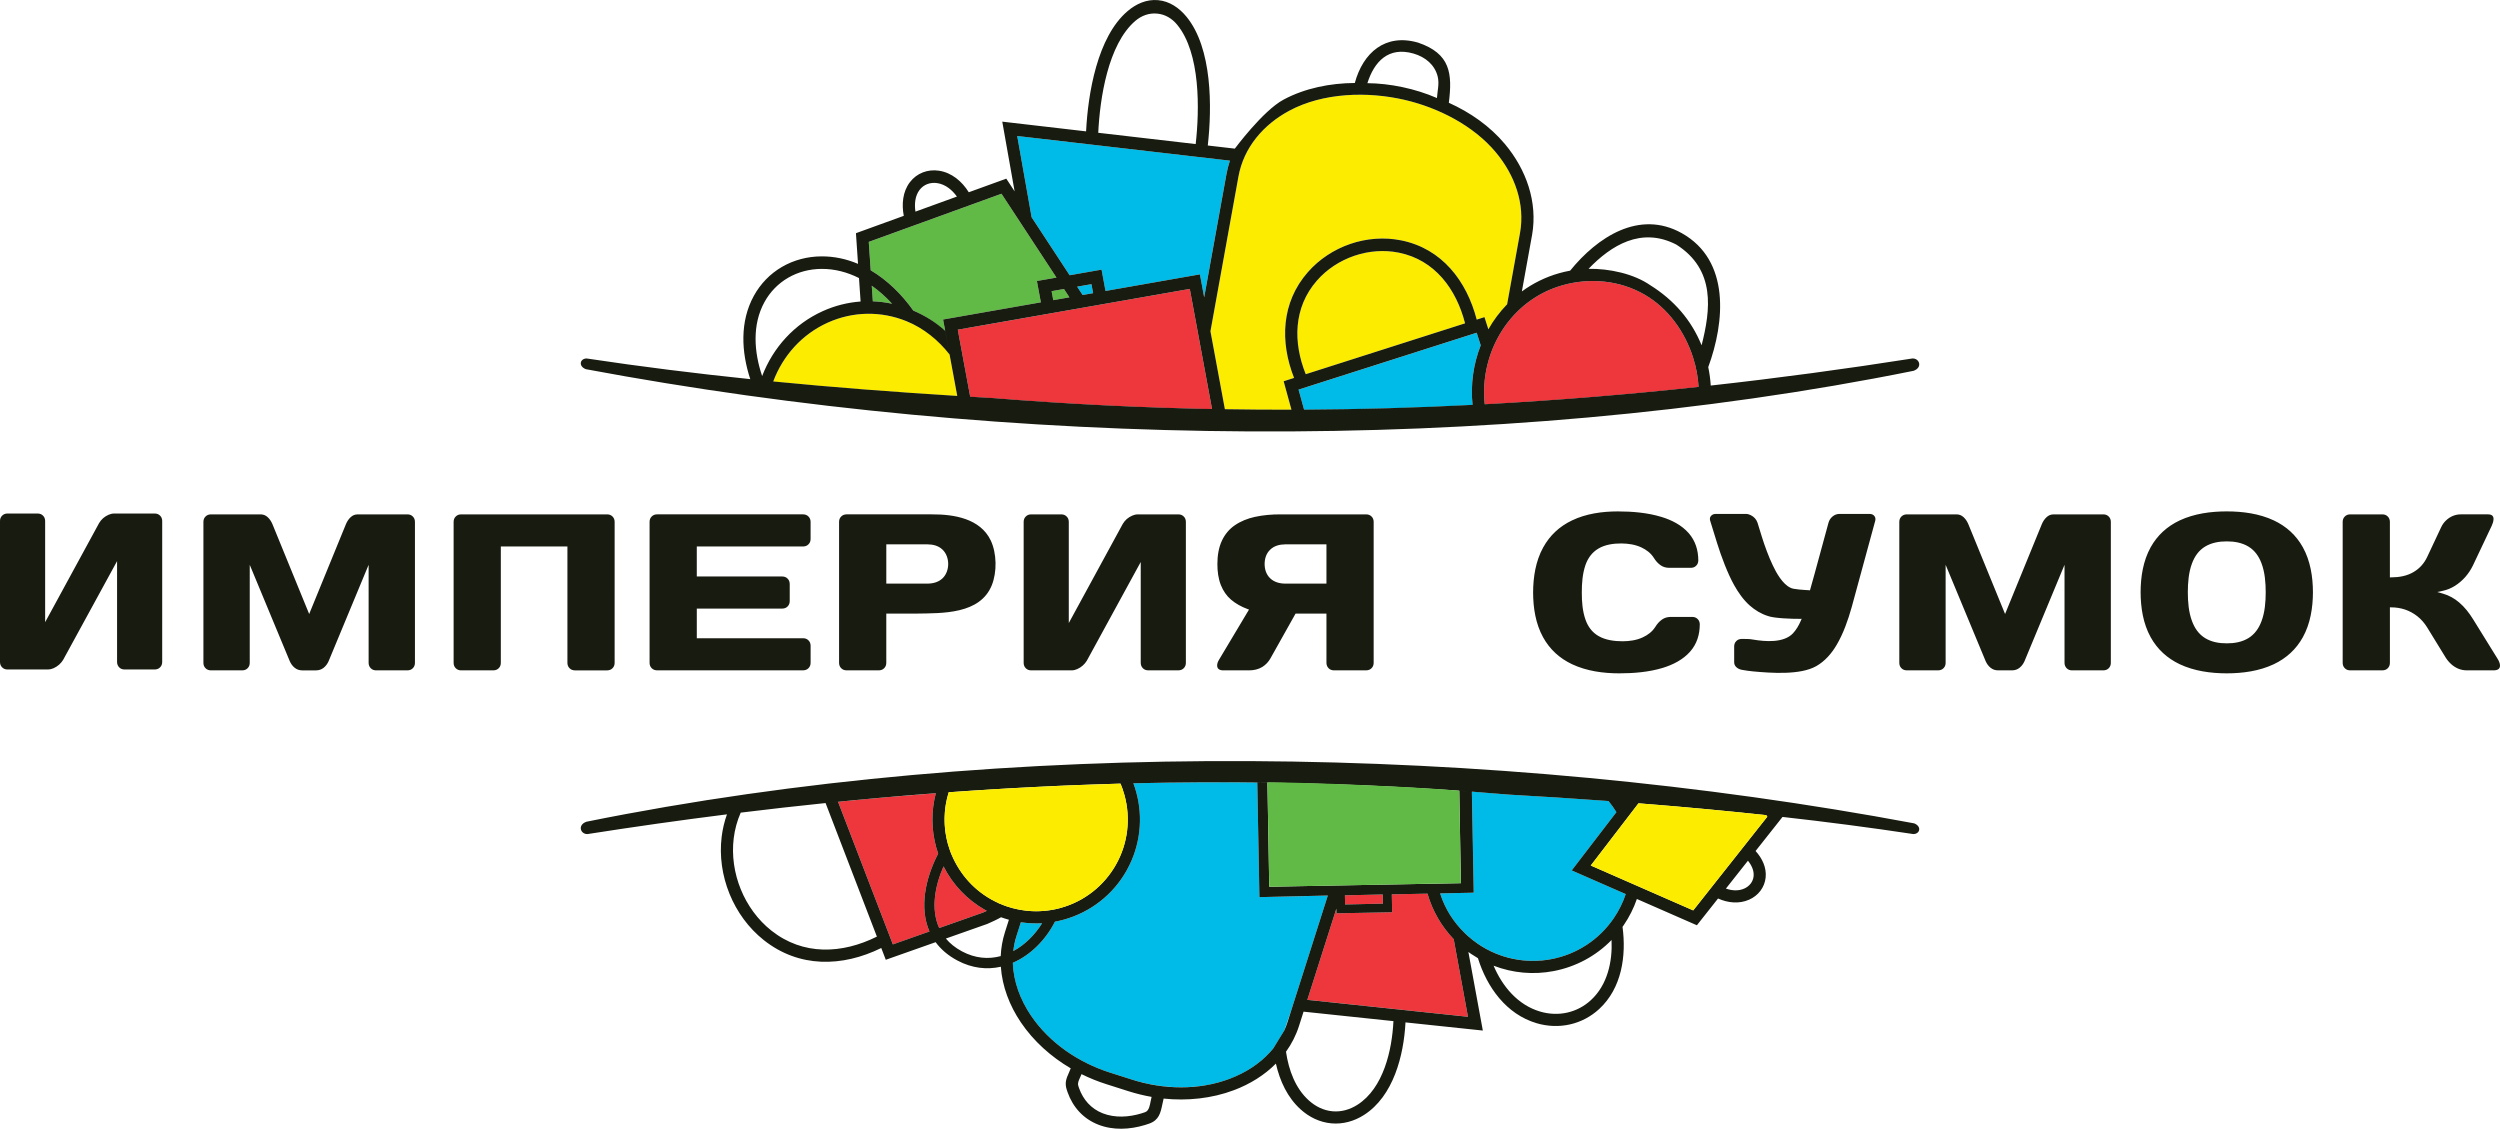 <?xml version="1.0" encoding="UTF-8"?> <!-- Generator: Adobe Illustrator 17.1.0, SVG Export Plug-In . SVG Version: 6.00 Build 0) --> <svg xmlns="http://www.w3.org/2000/svg" xmlns:xlink="http://www.w3.org/1999/xlink" id="Layer_1" x="0px" y="0px" viewBox="0 0 213.158 96.239" xml:space="preserve"> <g> <path fill-rule="evenodd" clip-rule="evenodd" fill="#EE363D" d="M144.828,32.998c-6.062,0.654-12.134,1.152-18.232,1.48 c-0.486-4.479,2.192-8.905,6.634-10.158c2.332-0.658,4.876-0.421,6.987,0.797c2.172,1.253,3.645,3.474,4.287,5.867 C144.682,31.642,144.79,32.318,144.828,32.998L144.828,32.998z M103.343,34.885c-6.197-0.121-12.443-0.429-18.757-0.939 c-0.642-0.036-1.283-0.074-1.925-0.113l0.062,0.004l-1.06-5.729l19.782-3.476L103.343,34.885z"></path> <path fill-rule="evenodd" clip-rule="evenodd" fill="#00BBE7" d="M110.654,34.942L110.654,34.942 c4.992-0.019,9.955-0.158,14.901-0.409c-0.182-1.759,0.073-3.505,0.697-5.089l-0.346-1.073l-15.186,4.848l0.472,1.721 C111.013,34.94,110.834,34.941,110.654,34.942L110.654,34.942z M86.731,11.595l1.228,6.929l3.243,4.945l2.719-0.478l0.097,0.524 l0.239,1.294l8.049-1.415l0.099,0.525l0.265,1.432l1.898-10.494c0.072-0.399,0.172-0.786,0.296-1.16L86.731,11.595L86.731,11.595z M91.841,24.443l1.217-0.214l0.143,0.767l-0.895,0.157L91.841,24.443z"></path> <path fill-rule="evenodd" clip-rule="evenodd" fill="#FBEC00" d="M104.439,34.904c1.897,0.03,3.789,0.043,5.678,0.039l-0.669-2.437 l0.889-0.284c-1.217-3.088-1.091-6.428,1.17-9.013c0.969-1.108,2.233-1.936,3.624-2.412c1.385-0.475,2.894-0.593,4.332-0.304 c3.484,0.701,5.588,3.457,6.447,6.757l0.66-0.211l0.16,0.499l0.174,0.539c-0.007,0.012,0.638-1.016,0.979-1.436 c0.196-0.242,0.403-0.475,0.62-0.698l1.097-6.064c0.454-2.512-0.455-4.974-2.066-6.899c-1.911-2.283-4.904-3.801-7.775-4.466 c-3.151-0.73-6.944-0.626-9.838,0.931c-2.195,1.181-3.876,3.122-4.327,5.612l-2.386,13.187L104.439,34.904L104.439,34.904z M81.619,33.77c-5.228-0.324-10.46-0.721-15.696-1.234l0.003-0.007c0.83-2.221,2.47-4.036,4.642-5.017 c2.144-0.969,4.55-1.008,6.726-0.124c1.46,0.594,2.709,1.559,3.657,2.776L81.619,33.77L81.619,33.77z M111.332,31.905 c-1.091-2.715-1.052-5.688,0.95-7.979c0.85-0.972,1.962-1.696,3.182-2.114c1.216-0.416,2.539-0.524,3.802-0.27 c3.085,0.62,4.903,3.116,5.65,6.026L111.332,31.905z"></path> <path fill-rule="evenodd" clip-rule="evenodd" fill="#62BA46" d="M74.074,20.625l0.165,2.421c1.432,0.846,2.664,2.071,3.63,3.432 c1.012,0.437,1.928,1.034,2.725,1.759l-0.184-0.995l8.336-1.464L88.41,23.96l0.529-0.093l1.14-0.2l-4.688-7.148L74.074,20.625 L74.074,20.625z M91.183,25.35l-1.379,0.242l-0.142-0.767l1.056-0.185L91.183,25.35L91.183,25.35z M74.329,24.362 c0.632,0.443,1.214,0.966,1.733,1.536c-0.544-0.117-1.094-0.186-1.643-0.207L74.329,24.362z"></path> <path fill-rule="evenodd" clip-rule="evenodd" fill="#00BBE7" d="M107.2,66.718c-3.523-0.039-7.044-0.015-10.564,0.068 c0.089,0.237,0.167,0.478,0.235,0.722c0.62,2.224,0.347,4.601-0.763,6.625l-0.051,0.095c-1.156,2.051-3.064,3.545-5.332,4.178 c-0.256,0.071-0.515,0.131-0.777,0.179c-0.799,1.564-2.084,2.853-3.592,3.507c0.001,0.02,0.001,0.039,0.002,0.059l0.001,0.032 c0.06,1.353,0.5,2.657,1.175,3.821c0.115,0.197,0.235,0.39,0.363,0.579c1.583,2.346,4.073,4.021,6.749,4.873l1.878,0.598 c3.564,1.134,7.934,0.886,10.915-1.542c0.414-0.337,0.793-0.713,1.129-1.129c0.017-0.012,0.901-1.439,0.944-1.539l0.639-1.87 l3.062-9.617l-5.832,0.137L107.2,66.718L107.2,66.718z M86.403,81.031c0.101-0.832,0.385-1.603,0.638-2.396 c0.598,0.09,1.205,0.119,1.811,0.083c-0.624,1.003-1.477,1.848-2.457,2.374l0-0.002C86.398,81.071,86.401,81.051,86.403,81.031z"></path> <path fill-rule="evenodd" clip-rule="evenodd" fill="#00BBE7" d="M128.571,67.746c2.857,0.162,5.715,0.344,8.575,0.553 c0.247,0.299,0.473,0.617,0.675,0.947l-3.41,4.446l-0.402,0.523l4.608,2.018c-0.237,0.71-0.569,1.384-0.985,2.005 c-0.01,0.015-0.02,0.03-0.03,0.045c-1.247,1.832-3.152,3.084-5.33,3.498c-2.686,0.512-5.409-0.33-7.348-2.19 c-1.001-0.949-1.708-2.091-2.134-3.416l2.867-0.064l-0.16-8.613l1.49,0.116L128.571,67.746z"></path> <path fill-rule="evenodd" clip-rule="evenodd" fill="#EE363D" d="M71.456,68.363l4.673,12.159l3.121-1.102 c-0.876-2.005-0.361-4.515,0.741-6.637c-0.06-0.173-0.114-0.347-0.164-0.523c-0.421-1.511-0.434-3.117-0.035-4.63 C77.026,67.844,74.25,68.082,71.456,68.363L71.456,68.363z M111.467,85.25l13.697,1.444l-1.217-6.618 c-1.045-1.089-1.813-2.417-2.234-3.88l-3.042,0.059l0.028,1.528l-4.748,0.088l-0.007-0.401L111.467,85.25L111.467,85.25z M80.081,79.127c-0.716-1.569-0.392-3.528,0.368-5.256c0.79,1.568,2.022,2.855,3.555,3.72c0.044,0.025,0.088,0.049,0.132,0.073 l-0.001,0l-0.005,0.002l-0.017,0.008l-0.001,0l-0.006,0.003l-0.006,0.003l-0.006,0.003l-0.004,0.002l-0.002,0.001l-0.006,0.003 l-0.006,0.003l-0.006,0.003l-0.002,0.001l-0.004,0.002l-0.006,0.002L84.056,77.7l-0.006,0.003l-0.001,0l-0.005,0.002l-0.006,0.003 l-0.006,0.002l-0.005,0.002l-0.001,0l-0.006,0.002l-0.006,0.003l-0.006,0.002l-0.004,0.002l-0.002,0.001L84,77.725l-0.006,0.002 l-0.005,0.002l-0.002,0.001l-0.003,0.001l-0.006,0.002l-0.005,0.002l-0.005,0.002l-0.001,0l-0.004,0.002l-0.005,0.002l-0.005,0.002 l-0.005,0.002l0,0l-0.005,0.002l-0.005,0.002l-0.005,0.002l-0.004,0.002l-0.002,0.001l-0.011,0.005l-0.005,0.002l-0.002,0.001 l-0.003,0.001l-0.005,0.002l-0.005,0.002l-0.005,0.002l-0.001,0l-0.004,0.002l-0.005,0.002l-0.005,0.002l-0.005,0.002l0,0 l-0.005,0.002l-0.005,0.002l-0.005,0.002l-0.004,0.002l-0.001,0.001l-0.005,0.002l-0.005,0.002l-0.005,0.002L83.831,77.8 l-0.002,0.001l-0.005,0.002l-0.005,0.002l-0.005,0.002l-0.001,0l-0.004,0.002l-0.005,0.002L83.8,77.813l-0.005,0.002L80.081,79.127 L80.081,79.127z M114.671,76.338l3.224-0.07l0.015,0.78l-3.224,0.07L114.671,76.338z"></path> <g> <path fill-rule="evenodd" clip-rule="evenodd" fill="#181B10" d="M80.963,30.224c-0.949-1.217-2.208-2.242-3.668-2.836 c-2.176-0.885-4.581-0.846-6.726,0.124c-2.17,0.981-3.81,2.793-4.64,5.012c5.234,0.513,10.463,0.91,15.689,1.234L80.963,30.224 l-0.374-2.02l-0.178-0.962l8.336-1.464L88.41,23.96l0.529-0.093l1.14-0.2l-4.688-7.148l-11.318,4.106l0.165,2.421 c1.432,0.846,2.664,2.071,3.63,3.432c1.012,0.437,1.922,1.001,2.719,1.726L80.963,30.224L80.963,30.224z M50.1,71.115 c-0.604,0.027-0.888-0.771-0.1-1.051c35.845-7.248,77.336-6.582,113.206,0.138c0.672,0.263,0.494,0.916-0.073,0.913 c-3.718-0.562-7.435-1.044-11.15-1.46l0,0.001l-0.244,0.308l-2.053,2.596c0.564,0.621,0.951,1.413,0.858,2.271 c-0.045,0.413-0.199,0.801-0.45,1.13c-0.249,0.328-0.581,0.581-0.957,0.748c-0.854,0.379-1.818,0.278-2.651-0.1l-1.804,2.282 l-0.364-0.159l-4.752-2.082c-0.268,0.777-0.64,1.522-1.111,2.215l-0.113,0.161c0.332,2.484-0.065,5.225-1.988,7.004 c-0.708,0.653-1.565,1.107-2.506,1.318c-0.938,0.21-1.912,0.166-2.833-0.106c-2.584-0.765-4.231-3.065-5.001-5.542 c-0.194-0.113-0.384-0.232-0.569-0.358c-0.083-0.056-0.165-0.114-0.246-0.173l1.232,6.699l-0.687-0.072l-5.907-0.623 c-0.146,2.811-1.022,6.289-3.544,7.897c-0.829,0.529-1.789,0.8-2.773,0.711c-0.994-0.089-1.893-0.528-2.628-1.194 c-1.114-1.009-1.765-2.403-2.105-3.9c-0.988,0.994-2.221,1.754-3.572,2.263c-1.902,0.717-3.985,0.928-6.001,0.72 c-0.036,0.148-0.068,0.297-0.099,0.447c-0.162,0.783-0.298,1.391-1.132,1.687c-0.121,0.042-0.242,0.082-0.364,0.119 c-1.289,0.392-2.713,0.467-3.983-0.034c-1.269-0.5-2.156-1.481-2.611-2.764c-0.029-0.081-0.057-0.164-0.082-0.247 c-0.167-0.556-0.032-0.911,0.194-1.41c0.056-0.125,0.111-0.248,0.157-0.377c-1.674-0.982-3.168-2.314-4.256-3.927 c-0.966-1.433-1.588-3.061-1.702-4.736c-1.181,0.265-2.452,0.138-3.706-0.531c-0.804-0.429-1.412-0.96-1.855-1.563l-4.25,1.501 L75.14,80.83c-3.331,1.634-7.015,1.709-10.02-0.676c-1.297-1.029-2.295-2.41-2.918-3.94c-0.625-1.536-0.874-3.23-0.669-4.879 c0.081-0.649,0.23-1.287,0.45-1.901C58.02,69.932,54.059,70.494,50.1,71.115L50.1,71.115z M68.482,43.856H56.019 c-0.174,0.003-0.329,0.055-0.453,0.183c-0.126,0.122-0.178,0.278-0.181,0.45v12.032c0.003,0.174,0.055,0.329,0.183,0.453 c0.123,0.126,0.278,0.178,0.45,0.181h2.757c0.019,0,0.035-0.001,0.049,0h9.656c0.174-0.004,0.329-0.055,0.453-0.183 c0.126-0.123,0.178-0.277,0.182-0.45c0-0.491,0-0.98,0-1.47c-0.004-0.173-0.056-0.329-0.183-0.453 c-0.122-0.126-0.277-0.178-0.45-0.181h-9.071V51.89h7.29c0.173-0.003,0.329-0.055,0.452-0.183c0.126-0.122,0.178-0.278,0.181-0.45 c0-0.491,0-0.98,0-1.47c-0.004-0.174-0.055-0.329-0.183-0.453c-0.122-0.126-0.277-0.178-0.45-0.181h-7.291v-2.559h9.07 c0.174-0.003,0.328-0.055,0.452-0.183c0.126-0.123,0.178-0.277,0.182-0.45c0-0.491,0-0.981,0-1.47 c-0.004-0.174-0.056-0.329-0.183-0.453C68.809,43.912,68.655,43.86,68.482,43.856L68.482,43.856z M75.568,52.317h2.558 c2.229-0.037,5.43,0.07,6.437-2.416c0.454-1.123,0.43-2.724-0.089-3.82c-0.893-1.871-3.14-2.233-5.003-2.225h-7.295 c-0.174,0.004-0.329,0.055-0.453,0.183c-0.126,0.123-0.178,0.277-0.181,0.45v12.033c0.004,0.174,0.055,0.329,0.183,0.453 c0.123,0.126,0.277,0.178,0.45,0.181h2.759c0.174-0.003,0.328-0.055,0.452-0.181c0.124-0.124,0.179-0.278,0.182-0.451V52.317 L75.568,52.317z M79.092,49.76h-3.523v-3.347h3.524c0.472,0.005,0.934,0.12,1.279,0.459c0.633,0.614,0.632,1.815,0,2.43 C80.024,49.637,79.564,49.756,79.092,49.76L79.092,49.76z M212.447,44.841c0.076-0.167,0.149-0.362,0.158-0.55 c0.008-0.115-0.01-0.232-0.092-0.317c-0.093-0.098-0.253-0.118-0.38-0.118h-2.331c-0.231,0-0.451,0.047-0.664,0.134 c-0.215,0.091-0.41,0.219-0.579,0.381c-0.176,0.164-0.314,0.36-0.416,0.578l-1.191,2.534c-0.258,0.547-0.639,0.982-1.16,1.288 c-0.569,0.341-1.239,0.453-1.893,0.457l-0.129,0.001v-4.738c-0.004-0.174-0.056-0.329-0.183-0.453 c-0.123-0.126-0.277-0.178-0.45-0.181h-2.759c-0.174,0.004-0.329,0.055-0.453,0.183c-0.126,0.123-0.178,0.277-0.181,0.45v12.033 c0.004,0.174,0.055,0.329,0.183,0.453c0.123,0.126,0.277,0.178,0.45,0.181h2.76c0.174-0.003,0.329-0.055,0.453-0.182 c0.126-0.123,0.178-0.278,0.181-0.45v-4.739h0.128c0.394,0,0.781,0.061,1.155,0.184c0.382,0.129,0.734,0.321,1.051,0.569 c0.337,0.263,0.615,0.592,0.841,0.954l1.571,2.559c0.13,0.212,0.288,0.401,0.471,0.568c0.179,0.164,0.383,0.296,0.605,0.391 c0.229,0.096,0.467,0.143,0.715,0.146h2.329c0.136-0.002,0.304-0.026,0.409-0.123c0.09-0.083,0.117-0.193,0.111-0.314 c-0.009-0.187-0.1-0.378-0.196-0.534l-2.103-3.395c-0.324-0.523-0.714-1.029-1.187-1.427c-0.404-0.345-0.864-0.6-1.375-0.747 l-0.486-0.139l0.494-0.108c0.36-0.079,0.694-0.22,1.007-0.415c0.33-0.209,0.625-0.461,0.884-0.753 c0.264-0.301,0.483-0.632,0.657-0.993L212.447,44.841L212.447,44.841z M189.861,43.603c-1.358,0-2.772,0.189-4.012,0.769 c-1.068,0.504-1.902,1.258-2.477,2.29c-0.643,1.162-0.854,2.519-0.857,3.832c0.004,1.312,0.214,2.675,0.857,3.836 c0.575,1.035,1.408,1.795,2.477,2.303c1.241,0.585,2.652,0.778,4.012,0.778c1.36,0,2.772-0.193,4.011-0.778 c1.069-0.508,1.903-1.268,2.477-2.303c0.644-1.161,0.855-2.524,0.859-3.836c-0.004-1.313-0.215-2.671-0.859-3.832 c-0.574-1.032-1.409-1.787-2.476-2.29C192.633,43.792,191.219,43.603,189.861,43.603L189.861,43.603z M189.862,54.853 c-0.643,0.004-1.299-0.108-1.854-0.45c-0.543-0.334-0.89-0.851-1.108-1.44c-0.289-0.758-0.359-1.664-0.359-2.469 c0-0.806,0.07-1.706,0.359-2.464c0.22-0.587,0.567-1.095,1.109-1.424c0.556-0.337,1.211-0.449,1.852-0.445 c0.642-0.004,1.297,0.108,1.853,0.445c0.542,0.329,0.889,0.837,1.108,1.424c0.289,0.758,0.359,1.66,0.359,2.465 c0,0.805-0.069,1.71-0.358,2.468c-0.219,0.589-0.565,1.106-1.108,1.44C191.16,54.745,190.504,54.857,189.862,54.853 L189.862,54.853z M171.567,57.156c0.23-0.004,0.438-0.07,0.619-0.214c0.193-0.151,0.332-0.348,0.43-0.569l3.412-8.217v8.367 c0.003,0.174,0.059,0.328,0.182,0.453c0.123,0.126,0.277,0.178,0.45,0.181h2.683c0.173-0.003,0.329-0.055,0.452-0.182 c0.126-0.123,0.179-0.278,0.182-0.45V44.49c-0.003-0.174-0.056-0.328-0.183-0.452c-0.123-0.126-0.278-0.178-0.45-0.181h-4.254 c-0.223,0.004-0.413,0.077-0.579,0.226c-0.187,0.166-0.323,0.379-0.419,0.608l-3.133,7.661l-3.133-7.661 c-0.096-0.229-0.232-0.442-0.419-0.608c-0.167-0.148-0.357-0.222-0.579-0.226h-4.254c-0.174,0.004-0.329,0.055-0.453,0.183 c-0.126,0.123-0.178,0.277-0.181,0.45v12.033c0.003,0.174,0.055,0.329,0.182,0.452c0.123,0.126,0.277,0.178,0.45,0.181h2.684 c0.174-0.003,0.329-0.055,0.453-0.182c0.126-0.123,0.178-0.278,0.181-0.45v-8.368l3.412,8.216c0.099,0.223,0.238,0.42,0.431,0.572 c0.181,0.143,0.388,0.21,0.618,0.213H171.567L171.567,57.156z M138.243,46.337c0.579,0.004,1.175,0.09,1.704,0.337 c0.43,0.2,0.807,0.485,1.064,0.89c0.148,0.242,0.335,0.461,0.57,0.626c0.219,0.158,0.474,0.222,0.741,0.225h1.848 c0.173-0.003,0.329-0.055,0.452-0.183c0.126-0.122,0.178-0.277,0.181-0.449c-0.004-0.868-0.241-1.659-0.813-2.319 c-0.612-0.7-1.462-1.127-2.34-1.393c-1.184-0.359-2.48-0.467-3.712-0.467c-1.333,0-2.712,0.192-3.923,0.777 c-1.059,0.511-1.876,1.273-2.443,2.303c-0.639,1.163-0.85,2.524-0.854,3.836c0.004,1.308,0.212,2.661,0.853,3.819 c0.57,1.031,1.404,1.791,2.468,2.294c1.243,0.586,2.662,0.778,4.025,0.778c1.232,0,2.529-0.108,3.712-0.467 c0.877-0.27,1.728-0.698,2.34-1.398c0.574-0.656,0.81-1.449,0.813-2.313c-0.003-0.174-0.055-0.329-0.182-0.452 c-0.123-0.126-0.277-0.178-0.45-0.182h-1.848c-0.268,0.004-0.524,0.068-0.743,0.226c-0.234,0.164-0.421,0.383-0.57,0.626 c-0.256,0.404-0.634,0.689-1.063,0.888c-0.528,0.248-1.125,0.333-1.705,0.337c-0.691,0-1.459-0.09-2.066-0.443 c-0.547-0.313-0.903-0.795-1.112-1.385c-0.261-0.723-0.324-1.565-0.32-2.327c-0.004-0.77,0.059-1.612,0.311-2.344 c0.206-0.585,0.55-1.071,1.085-1.393C136.847,46.43,137.576,46.334,138.243,46.337L138.243,46.337z M113.097,52.317v4.205 c0.004,0.174,0.059,0.329,0.183,0.453c0.122,0.126,0.277,0.178,0.45,0.181h2.759c0.174-0.003,0.329-0.055,0.453-0.182 c0.126-0.123,0.178-0.278,0.181-0.45V44.49c-0.003-0.174-0.055-0.328-0.182-0.452c-0.123-0.126-0.277-0.178-0.45-0.181h-7.297 c-0.742-0.003-1.489,0.058-2.215,0.217c-0.606,0.137-1.186,0.361-1.699,0.715c-0.481,0.331-0.837,0.767-1.089,1.293 c-0.294,0.62-0.39,1.326-0.393,2.006c0,0.608,0.074,1.247,0.303,1.814c0.192,0.474,0.471,0.892,0.86,1.226 c0.409,0.348,0.886,0.606,1.389,0.793l0.144,0.053l-2.562,4.287c-0.085,0.143-0.155,0.307-0.155,0.475 c0,0.12,0.033,0.22,0.118,0.302c0.104,0.091,0.251,0.117,0.384,0.119h2.228c0.392-0.004,0.78-0.081,1.116-0.288 c0.295-0.185,0.531-0.431,0.7-0.736l2.14-3.815H113.097L113.097,52.317z M109.573,49.76c-0.471-0.004-0.932-0.123-1.279-0.458 c-0.335-0.326-0.465-0.755-0.469-1.215c0.004-0.459,0.134-0.889,0.469-1.214c0.345-0.34,0.807-0.455,1.28-0.459h3.523v3.347 H109.573L109.573,49.76z M91.128,53.124V44.49c-0.003-0.174-0.055-0.328-0.183-0.452c-0.123-0.126-0.278-0.178-0.45-0.181h-2.581 c-0.174,0.004-0.329,0.055-0.453,0.183c-0.126,0.123-0.178,0.277-0.181,0.45v12.033c0.003,0.174,0.055,0.329,0.182,0.453 c0.123,0.126,0.277,0.178,0.45,0.181h3.469c0.166-0.004,0.322-0.043,0.473-0.111c0.169-0.077,0.327-0.176,0.466-0.3 c0.136-0.121,0.253-0.257,0.345-0.411l4.597-8.419v8.606c0.004,0.174,0.059,0.329,0.183,0.453c0.123,0.126,0.277,0.178,0.45,0.181 h2.582c0.174-0.003,0.329-0.055,0.453-0.182c0.126-0.123,0.178-0.278,0.181-0.45V44.49c-0.003-0.174-0.055-0.328-0.182-0.452 c-0.123-0.126-0.278-0.178-0.45-0.181h-3.471c-0.162,0-0.325,0.044-0.473,0.108c-0.17,0.073-0.324,0.174-0.465,0.291 c-0.138,0.123-0.252,0.263-0.344,0.422L91.128,53.124L91.128,53.124z M52.407,44.491c-0.004-0.173-0.055-0.329-0.183-0.453 c-0.122-0.126-0.277-0.178-0.45-0.181H39.311c-0.174,0.004-0.329,0.055-0.453,0.183c-0.126,0.123-0.178,0.277-0.181,0.45v12.033 c0.003,0.174,0.055,0.329,0.182,0.453c0.123,0.126,0.277,0.178,0.45,0.181h2.76c0.174-0.003,0.328-0.055,0.452-0.182 c0.126-0.123,0.178-0.278,0.181-0.45v-9.933h5.678v9.932c0.003,0.174,0.058,0.328,0.183,0.453 c0.122,0.126,0.276,0.178,0.449,0.181h2.76c0.173-0.003,0.329-0.055,0.452-0.182c0.126-0.123,0.178-0.278,0.182-0.45V44.491 L52.407,44.491z M26.969,57.156c0.23-0.004,0.438-0.07,0.619-0.214c0.193-0.151,0.332-0.348,0.43-0.569l3.412-8.217v8.367 c0.003,0.174,0.058,0.328,0.182,0.453c0.123,0.126,0.277,0.178,0.45,0.181h2.683c0.174-0.003,0.329-0.055,0.453-0.182 c0.126-0.123,0.178-0.278,0.181-0.45V44.49c-0.003-0.174-0.055-0.328-0.182-0.452c-0.123-0.126-0.278-0.178-0.45-0.181h-4.255 c-0.223,0.004-0.413,0.077-0.579,0.226c-0.187,0.166-0.322,0.379-0.418,0.608l-3.134,7.661l-3.132-7.661 c-0.097-0.229-0.232-0.442-0.419-0.608c-0.167-0.148-0.357-0.222-0.579-0.226h-4.254c-0.174,0.004-0.329,0.055-0.453,0.183 c-0.126,0.123-0.178,0.277-0.181,0.45v12.033c0.003,0.174,0.055,0.329,0.183,0.453c0.123,0.126,0.277,0.178,0.45,0.181h2.684 c0.174-0.003,0.328-0.055,0.452-0.182c0.126-0.123,0.178-0.278,0.181-0.45v-8.368l3.412,8.216c0.099,0.223,0.238,0.42,0.431,0.572 c0.181,0.143,0.389,0.21,0.618,0.213H26.969L26.969,57.156z M3.849,53.05v-8.633c-0.003-0.174-0.055-0.329-0.183-0.452 c-0.123-0.127-0.277-0.178-0.45-0.181H0.634c-0.174,0.003-0.329,0.055-0.453,0.183C0.055,44.089,0.003,44.243,0,44.416v12.033 c0.003,0.173,0.055,0.329,0.182,0.452c0.123,0.126,0.277,0.178,0.45,0.182h3.468c0.166-0.005,0.322-0.043,0.473-0.111 c0.169-0.077,0.327-0.176,0.466-0.3c0.136-0.121,0.252-0.257,0.345-0.41l4.598-8.419v8.606c0.003,0.174,0.059,0.329,0.183,0.453 c0.122,0.126,0.277,0.178,0.449,0.181h2.582c0.174-0.004,0.329-0.056,0.453-0.183c0.126-0.123,0.178-0.278,0.181-0.45V44.417 c-0.003-0.174-0.055-0.328-0.182-0.452c-0.123-0.126-0.277-0.178-0.45-0.181H9.728c-0.162,0-0.325,0.044-0.473,0.108 c-0.17,0.073-0.324,0.174-0.464,0.292c-0.138,0.123-0.253,0.263-0.345,0.422L3.849,53.05L3.849,53.05z M153.535,52.945 c-0.164,0.379-0.376,0.75-0.66,1.054c-0.79,0.839-2.375,0.709-3.41,0.532c-0.32-0.061-0.648-0.053-0.971-0.053 c-0.174,0.003-0.328,0.055-0.452,0.182c-0.126,0.123-0.178,0.277-0.181,0.45v1.366c0.004,0.161,0.062,0.293,0.18,0.404 c0.131,0.127,0.298,0.199,0.475,0.232c0.318,0.059,0.639,0.101,0.96,0.134c1.533,0.141,4.01,0.328,5.381-0.448 c0.743-0.422,1.306-1.074,1.735-1.803c0.583-0.983,0.984-2.142,1.292-3.237l2.006-7.362c0.035-0.148,0.019-0.281-0.077-0.402 c-0.098-0.123-0.231-0.169-0.383-0.176h-2.606c-0.214,0.004-0.397,0.078-0.564,0.209c-0.176,0.142-0.29,0.318-0.354,0.534 l-1.22,4.477l-0.362,1.293l-0.103-0.007c-0.304-0.019-1.351-0.068-1.559-0.211c-0.668-0.305-1.208-1.266-1.508-1.909 c-0.346-0.718-0.692-1.663-0.93-2.426l-0.373-1.21c-0.049-0.144-0.124-0.272-0.226-0.385c-0.105-0.113-0.227-0.201-0.367-0.267 c-0.126-0.061-0.26-0.098-0.401-0.098h-2.58c-0.159,0.007-0.293,0.054-0.396,0.178c-0.098,0.119-0.109,0.249-0.069,0.393 l0.602,1.946c0.343,1.101,0.883,2.552,1.444,3.554c0.352,0.632,0.789,1.258,1.332,1.74c0.451,0.396,0.965,0.711,1.544,0.892 c0.511,0.199,2.087,0.251,2.684,0.244l0.197-0.002L153.535,52.945L153.535,52.945z M63.97,32.326 c-0.764-2.315-0.901-4.905,0.304-7.1c0.566-1.031,1.388-1.882,2.405-2.473c1.018-0.59,2.169-0.885,3.344-0.894 c1.109-0.009,2.16,0.226,3.135,0.639l-0.178-2.615l0.37-0.135l3.708-1.345c-0.185-0.985-0.101-2.054,0.526-2.874 c0.288-0.377,0.667-0.664,1.109-0.834c0.437-0.168,0.91-0.211,1.372-0.14c1.094,0.168,1.967,0.92,2.536,1.837l3.198-1.16 l0.227,0.345l0.484,0.738l-1.054-5.944l7.147,0.829c0.162-3.218,0.953-8.053,3.538-10.252c0.732-0.623,1.627-1.026,2.605-0.935 c0.985,0.092,1.8,0.662,2.415,1.41c2.204,2.679,2.186,7.706,1.819,10.982l0.509,0.059l1.796,0.208 c-0.006,0.012,2.389-3.228,4.147-4.173c1.84-0.99,3.999-1.411,6.083-1.424c0.701-2.576,2.592-4.253,5.396-3.442 c2.764,0.94,2.933,2.639,2.622,5.128c1.824,0.823,3.5,1.988,4.787,3.525c1.809,2.164,2.803,4.93,2.31,7.751l-0.009,0.044 l-0.862,4.767c0.938-0.689,2.009-1.225,3.193-1.559c0.305-0.086,0.613-0.157,0.924-0.213c2.305-2.845,5.884-5.228,9.517-3.197 c4.152,2.322,3.672,7.582,2.258,11.421c0.109,0.518,0.18,1.044,0.213,1.572c5.734-0.635,11.461-1.408,17.195-2.308 c0.604-0.027,0.888,0.771,0.1,1.051c-35.845,7.248-77.336,6.582-113.207-0.138c-0.672-0.263-0.494-0.916,0.073-0.913 C54.675,31.267,59.324,31.844,63.97,32.326L63.97,32.326z M144.827,32.986c-0.048-0.85-0.206-1.676-0.465-2.487 c-0.703-2.205-2.121-4.213-4.145-5.381c-2.111-1.218-4.655-1.456-6.987-0.797c-4.438,1.252-7.115,5.671-6.636,10.146 C132.693,34.137,138.765,33.639,144.827,32.986L144.827,32.986z M125.554,34.52c-0.18-1.755,0.076-3.496,0.698-5.077l-0.346-1.073 l-15.186,4.848l0.469,1.708C116,34.9,120.786,34.762,125.554,34.52L125.554,34.52z M110.113,34.931l-0.665-2.424l0.889-0.284 c-1.217-3.088-1.091-6.428,1.17-9.013c0.969-1.108,2.233-1.936,3.624-2.412c1.385-0.475,2.894-0.593,4.332-0.304 c3.484,0.701,5.588,3.457,6.447,6.757l0.66-0.211l0.16,0.499l0.174,0.539c0.44-0.776,0.976-1.495,1.598-2.135l1.097-6.064 c0.454-2.512-0.455-4.974-2.066-6.899c-1.911-2.283-4.904-3.801-7.775-4.466c-3.151-0.73-6.944-0.626-9.838,0.931 c-2.195,1.181-3.876,3.122-4.327,5.612l-2.386,13.187l1.23,6.646C106.333,34.922,108.225,34.935,110.113,34.931L110.113,34.931z M103.341,34.873c-6.196-0.121-12.442-0.43-18.754-0.939c-0.622-0.035-1.243-0.072-1.865-0.109l-1.058-5.716l19.782-3.476 L103.341,34.873L103.341,34.873z M91.202,23.469l-3.243-4.945l-1.228-6.929l18.135,2.103l-0.002,0.005 c-0.123,0.373-0.223,0.757-0.294,1.154l-1.898,10.494l-0.265-1.432l-0.099-0.525l-8.049,1.415l-0.239-1.294l-0.097-0.524 L91.202,23.469L91.202,23.469z M93.64,11.321l8.308,0.963c0.333-2.959,0.413-7.753-1.579-10.176 c-0.433-0.526-1.012-0.885-1.71-0.949c-0.693-0.065-1.333,0.176-1.849,0.614C94.466,3.769,93.779,8.412,93.64,11.321L93.64,11.321 z M91.841,24.443l0.466,0.71l0.895-0.157l-0.143-0.767L91.841,24.443L91.841,24.443z M91.183,25.35l-1.379,0.243l-0.142-0.767 l1.056-0.185L91.183,25.35L91.183,25.35z M73.377,25.708c-1.107,0.08-2.199,0.356-3.232,0.824 c-2.403,1.085-4.225,3.084-5.162,5.533c-0.69-2.041-0.87-4.366,0.198-6.31c0.474-0.863,1.162-1.575,2.014-2.07 c0.863-0.502,1.842-0.75,2.839-0.758c1.141-0.009,2.22,0.284,3.207,0.781L73.377,25.708L73.377,25.708z M74.329,24.362 c0.632,0.443,1.214,0.966,1.733,1.536c-0.544-0.117-1.094-0.186-1.643-0.207L74.329,24.362L74.329,24.362z M81.589,16.761 l-3.536,1.283c-0.093-0.63-0.043-1.332,0.353-1.852c0.171-0.223,0.395-0.394,0.657-0.495c0.272-0.104,0.566-0.127,0.854-0.083 C80.615,15.721,81.189,16.197,81.589,16.761L81.589,16.761z M122.518,8.36c0.043-0.63,0.217-1.222,0.063-1.84 c-0.247-0.99-1.046-1.66-2.054-1.952c-2.151-0.622-3.36,0.693-3.939,2.524C118.489,7.107,120.668,7.548,122.518,8.36L122.518,8.36 z M145.084,29.441c0.771-3.041,1.208-6.447-2.156-8.587c-2.998-1.543-5.563,0.073-7.484,2.066c1.753-0.03,3.854,0.417,5.27,1.403 C142.706,25.568,144.208,27.278,145.084,29.441L145.084,29.441z M111.332,31.905l13.584-4.337c-0.747-2.91-2.566-5.406-5.65-6.026 c-1.263-0.254-2.586-0.146-3.802,0.27c-1.219,0.417-2.332,1.141-3.182,2.114C110.28,26.218,110.241,29.19,111.332,31.905 L111.332,31.905z M150.8,69.524c-3.701-0.402-7.4-0.74-11.097-1.031l-0.647,0.843l-0.708,0.923l-2.713,3.539l3.25,1.424 l0.968,0.424l4.515,1.978l6.319-7.993l-0.093-0.128l0.011,0.001l0.011,0.001l0,0l0.011,0.001l0.011,0.001l0,0l0.011,0.001 l0.011,0.001h0l0.011,0.001l0.011,0.001l0,0l0.011,0.001l0.011,0.001h0l0.011,0.001l0.011,0.001h0l0.011,0.001l0.011,0.001h0 l0.011,0.001l0.011,0.001h0l0.011,0.001l0.011,0.001h0L150.8,69.524L150.8,69.524z M137.146,68.299 c-2.859-0.209-5.718-0.391-8.575-0.553c-1.025-0.089-2.05-0.171-3.075-0.248l0.16,8.613l-0.425,0.012l0,0l-2.44,0.051l-0.002,0 l0.011,0.033c0.42,1.303,1.13,2.42,2.107,3.367l0,0.001c0.085,0.082,0.172,0.163,0.26,0.242l0,0 c0.27,0.24,0.556,0.463,0.858,0.669c1.83,1.245,4.071,1.71,6.246,1.295c2.177-0.414,4.083-1.666,5.33-3.498 c0.435-0.64,0.775-1.33,1.015-2.05l-4.608-2.018l0.402-0.523l3.41-4.446C137.619,68.916,137.393,68.599,137.146,68.299 L137.146,68.299z M125.474,67.497c-0.136-0.01-0.271-0.021-0.407-0.031l0,0C125.203,67.476,125.339,67.487,125.474,67.497 L125.474,67.497z M125.063,67.466c-0.442-0.032-0.884-0.064-1.325-0.094l-0.022-0.002h0c-3.258-0.224-6.514-0.39-9.769-0.501 l-0.221-0.007l0,0l0.184,0.006c-1.949-0.066-3.898-0.112-5.846-0.139l0.155,8.877l5.265-0.098l9.081-0.168l0.51-0.009l1.486-0.028 l-0.126-7.186l-0.012-0.696c0.173,0.012,0.346,0.025,0.519,0.038v0L125.063,67.466L125.063,67.466z M108.063,66.729 c-3.811-0.053-7.62-0.033-11.427,0.057c0.089,0.237,0.167,0.478,0.235,0.722c0.62,2.224,0.347,4.601-0.763,6.625l-0.051,0.095 c-1.156,2.051-3.064,3.545-5.332,4.178c-0.256,0.071-0.515,0.131-0.777,0.179c-0.799,1.564-2.084,2.853-3.592,3.507 c0.05,1.587,0.629,3.138,1.542,4.491c1.583,2.346,4.073,4.021,6.749,4.873l1.878,0.598c2.676,0.852,5.677,0.925,8.326-0.074 c1.316-0.497,2.516-1.257,3.436-2.269c0.097-0.107,0.191-0.216,0.282-0.329l0.943-1.538c0.1-0.225,0.189-0.457,0.265-0.697 l0.212-0.667l0.106-0.334l3.117-9.789l-5.832,0.137l-0.09-4.853v0l-0.092-4.924c0.116,0.001,0.231,0.003,0.347,0.004l0.004,0 h0.005l0.008,0h0.001l0.007,0l0.006,0h0.002l0.008,0l0.004,0h0.004l0.008,0l0.001,0h0.007l0.006,0h0.002l0.008,0l0.004,0h0.004 l0.008,0h0.001l0.007,0h0.007l0.001,0l0.008,0h0.004l0.004,0l0.008,0h0.001l0.007,0l0.007,0h0.001l0.008,0h0.004l0.004,0l0.008,0 h0.002l0.006,0l0.007,0h0.001l0.008,0l0.004,0h0.004l0.008,0h0.002l0.006,0h0.007l0.001,0l0.008,0h0.004l0.004,0l0.008,0h0.002 l0.006,0l0.007,0h0.001l0.008,0l0.005,0h0.004l0.008,0l0.002,0l0.006,0l0.007,0h0.001l0.008,0h0.005l0.003,0l0.008,0h0.002 l0.006,0l0.007,0h0.001l0.008,0l0.005,0l0.003,0l0.008,0h0.002l0.006,0l0.008,0h0l0.008,0l0.005,0h0.003l0.008,0l0.002,0h0.006 l0.008,0h0l0.008,0h0.005l0.003,0l0.008,0l0.002,0h0.006l0.008,0h0l0.008,0h0.005l0.003,0l0.008,0h0.003l0.005,0L108.063,66.729 L108.063,66.729z M95.534,66.814c-1.594,0.044-3.189,0.099-4.782,0.167v0c-0.367,0.015-0.734,0.032-1.1,0.049l0,0 c-2.278,0.104-4.556,0.233-6.833,0.385c0.196-0.013,0.391-0.026,0.587-0.039c-0.198,0.013-0.396,0.026-0.595,0.039l0,0 c-0.793,0.053-1.585,0.108-2.377,0.167c0.153-0.011,0.306-0.023,0.459-0.034l0,0c-0.007,0.022-0.014,0.045-0.021,0.067l0,0 c-0.007,0.022-0.013,0.045-0.02,0.067v0c-0.007,0.022-0.013,0.045-0.019,0.068l0,0c-0.006,0.023-0.013,0.045-0.019,0.068l0,0 c-0.006,0.023-0.012,0.045-0.018,0.068l0,0c-0.006,0.023-0.012,0.045-0.018,0.068l0,0c-0.006,0.023-0.011,0.045-0.017,0.068v0 c-0.006,0.023-0.011,0.045-0.016,0.068v0c-0.005,0.023-0.011,0.046-0.016,0.068l0,0c-0.005,0.023-0.01,0.046-0.015,0.068l0,0 c-0.005,0.023-0.01,0.046-0.015,0.069v0c-0.005,0.023-0.009,0.046-0.014,0.069l0,0c-0.004,0.023-0.009,0.046-0.013,0.069v0 c-0.004,0.023-0.008,0.046-0.013,0.069l0,0c-0.004,0.023-0.008,0.046-0.012,0.069v0c-0.004,0.023-0.008,0.046-0.011,0.069v0 c-0.004,0.023-0.007,0.046-0.011,0.069v0c-0.004,0.023-0.007,0.046-0.01,0.069v0c-0.003,0.023-0.006,0.046-0.01,0.069v0 c-0.003,0.023-0.006,0.046-0.009,0.069v0c-0.003,0.023-0.006,0.046-0.008,0.069v0c-0.003,0.023-0.005,0.046-0.008,0.07v0 c-0.002,0.023-0.005,0.046-0.007,0.07v0c-0.002,0.023-0.004,0.046-0.006,0.07v0c-0.002,0.023-0.004,0.047-0.006,0.07v0 c-0.002,0.023-0.004,0.047-0.005,0.07v0c-0.002,0.023-0.003,0.047-0.004,0.07v0c-0.001,0.023-0.003,0.047-0.004,0.07v0 c-0.001,0.023-0.002,0.047-0.003,0.07v0c-0.001,0.023-0.002,0.047-0.003,0.07v0c-0.001,0.023-0.001,0.047-0.002,0.07v0 c-0.001,0.023-0.001,0.047-0.001,0.07v0c0,0.023-0.001,0.047-0.001,0.07v0c0,0.023,0,0.047,0,0.07c0,0.023,0,0.047,0,0.07l0,0 c0,0.023,0.001,0.047,0.001,0.07l0,0c0,0.023,0.001,0.047,0.002,0.07l0,0c0.001,0.023,0.002,0.047,0.002,0.07v0 c0.001,0.023,0.002,0.047,0.003,0.07v0c0.001,0.023,0.002,0.047,0.004,0.07l0,0c0.001,0.023,0.003,0.047,0.004,0.07v0 c0.002,0.023,0.003,0.047,0.005,0.07v0c0.002,0.023,0.004,0.047,0.006,0.07l0,0c0.002,0.023,0.004,0.047,0.006,0.07v0 c0.002,0.023,0.004,0.046,0.007,0.07v0c0.002,0.023,0.005,0.046,0.007,0.07l0,0c0.003,0.023,0.005,0.046,0.008,0.07l0,0 c0.003,0.023,0.006,0.046,0.009,0.07v0c0.003,0.023,0.006,0.046,0.009,0.07h0c0.003,0.023,0.006,0.046,0.01,0.07l0,0 c0.003,0.023,0.007,0.046,0.011,0.07l0,0c0.004,0.023,0.007,0.046,0.011,0.069v0c0.004,0.023,0.008,0.046,0.012,0.069l0,0 c0.004,0.023,0.008,0.046,0.012,0.069l0,0c0.004,0.023,0.009,0.046,0.013,0.069l0,0c0.004,0.023,0.009,0.046,0.014,0.069l0,0 c0.005,0.023,0.009,0.046,0.014,0.069l0,0c0.005,0.023,0.01,0.046,0.015,0.069l0,0c0.005,0.023,0.01,0.046,0.016,0.069 c0.005,0.023,0.011,0.046,0.016,0.069l0,0c0.006,0.023,0.011,0.046,0.017,0.069v0c0.006,0.023,0.012,0.046,0.017,0.068v0 c0.006,0.023,0.012,0.046,0.018,0.068c0.006,0.023,0.012,0.046,0.019,0.068c0.055,0.198,0.118,0.393,0.188,0.586 c0.662,1.751,1.862,3.197,3.499,4.12c0.056,0.032,0.112,0.062,0.169,0.092l0.001,0c0.028,0.015,0.056,0.029,0.084,0.044 l0.004,0.002c0.027,0.014,0.055,0.028,0.082,0.042l0.006,0.003c0.026,0.013,0.052,0.026,0.078,0.038l0.012,0.006 c0.025,0.012,0.049,0.024,0.074,0.035l0.014,0.006c0.024,0.011,0.048,0.022,0.072,0.033L85.124,77 c0.023,0.01,0.046,0.02,0.068,0.031l0.021,0.009l0.033,0.014h0c0.736,0.318,1.514,0.519,2.304,0.6l0.005,0.001 c0.03,0.003,0.06,0.006,0.09,0.009l0.007,0.001c0.029,0.003,0.059,0.005,0.088,0.007l0.009,0.001 c0.028,0.002,0.055,0.004,0.083,0.006l0.016,0.001c0.026,0.002,0.051,0.003,0.077,0.004l0.022,0.001 c0.025,0.001,0.049,0.002,0.074,0.003l0.021,0.001c0.023,0.001,0.046,0.002,0.07,0.002l0.028,0.001 c0.023,0.001,0.047,0.001,0.07,0.002l0.028,0c0.018,0,0.037,0,0.055,0.001l0.044,0c0.014,0,0.027,0,0.041,0 c0.018,0,0.036,0,0.055,0c0.014,0,0.028,0,0.043-0.001c0.018,0,0.035-0.001,0.053-0.001l0.04-0.001 c0.019,0,0.039-0.001,0.058-0.002l0.035-0.001c0.021-0.001,0.042-0.002,0.063-0.003l0.033-0.002 c0.022-0.001,0.043-0.002,0.065-0.004l0.029-0.002c0.022-0.001,0.044-0.003,0.066-0.004l0.03-0.002 c0.022-0.002,0.044-0.003,0.065-0.005l0.031-0.003c0.022-0.002,0.045-0.004,0.067-0.006l0.026-0.003 c0.024-0.002,0.048-0.005,0.071-0.008l0.023-0.002c0.024-0.003,0.049-0.006,0.073-0.009l0.024-0.003 c0.024-0.003,0.049-0.006,0.073-0.009l0.02-0.003c0.025-0.004,0.05-0.007,0.076-0.011l0.019-0.003 c0.026-0.004,0.052-0.008,0.078-0.012l0.015-0.002c0.027-0.004,0.053-0.009,0.08-0.013l0.016-0.003 c0.027-0.005,0.054-0.01,0.081-0.015l0.012-0.002c0.027-0.005,0.054-0.01,0.081-0.016l0.015-0.003 c0.027-0.005,0.054-0.011,0.081-0.017l0.011-0.002c0.028-0.006,0.057-0.012,0.085-0.019l0.005-0.001 c0.03-0.007,0.06-0.014,0.09-0.021l0.003-0.001c0.03-0.007,0.059-0.014,0.089-0.022l0.003-0.001l0.004-0.001 c0.061-0.015,0.122-0.032,0.183-0.049c2.002-0.558,3.684-1.876,4.704-3.687c1.018-1.802,1.275-3.944,0.72-5.937l-0.004-0.016 l-0.004-0.015v0l-0.004-0.015l0,0l-0.004-0.015l0,0l-0.004-0.015l0,0l-0.004-0.015v0l-0.005-0.015l0,0l-0.005-0.015l0,0 l-0.004-0.015l0,0l-0.005-0.015v0l-0.005-0.015v0l-0.005-0.015v0l-0.005-0.015v0l-0.005-0.015v0l-0.005-0.015l0,0l-0.005-0.015v0 l-0.005-0.015v0l-0.005-0.015v0l-0.005-0.015v0l-0.005-0.015l0,0l-0.005-0.015l0,0l-0.005-0.015l0,0l-0.005-0.015v0l-0.005-0.015 v0L95.756,67.4v0l-0.005-0.015l0,0l-0.005-0.015l0,0l-0.005-0.015l0,0l-0.005-0.015v0l-0.005-0.015l0,0l-0.005-0.015l0,0 l-0.005-0.015l0,0l-0.005-0.015v0l-0.005-0.015v0l-0.005-0.015l0,0l-0.005-0.015l0,0l-0.005-0.015l0,0l-0.005-0.015v0 l-0.005-0.015l0,0l-0.005-0.015l0,0l-0.006-0.015l0,0l-0.005-0.015l0,0l-0.006-0.015l0,0l-0.006-0.015l0,0l-0.006-0.015l0,0 l-0.006-0.015l0,0l-0.006-0.015l0,0l-0.006-0.015l0,0l-0.006-0.015l0,0l-0.006-0.015l0,0l-0.006-0.015l0,0l-0.006-0.015l0,0 l-0.006-0.015l0,0l-0.006-0.015l0,0l-0.006-0.015l0,0l-0.006-0.015l0,0l-0.006-0.015l0,0l-0.006-0.015l0,0l-0.006-0.015l0,0 l-0.006-0.015l0,0l-0.006-0.015l0,0l-0.006-0.014l0,0L95.54,66.83l0,0L95.534,66.814L95.534,66.814L95.534,66.814z M90.749,66.981 c-0.191,0.008-0.381,0.016-0.572,0.025C90.368,66.998,90.559,66.989,90.749,66.981L90.749,66.981z M79.791,67.63 c-3.123,0.236-6.244,0.516-9.364,0.837c0.343-0.035,0.685-0.07,1.028-0.104l4.673,12.159l3.121-1.102 c-0.876-2.005-0.361-4.515,0.741-6.637c-0.06-0.173-0.114-0.347-0.164-0.523C79.406,70.749,79.393,69.143,79.791,67.63 L79.791,67.63z M70.391,68.471c-2.416,0.248-4.831,0.521-7.245,0.818l0.01-0.001c-0.303,0.69-0.502,1.42-0.596,2.172 c-0.183,1.475,0.041,2.99,0.6,4.363c0.556,1.365,1.446,2.6,2.603,3.518c2.705,2.147,6.028,2.001,9.004,0.517L70.391,68.471 L70.391,68.471z M62.716,69.342c-0.243,0.03-0.485,0.06-0.728,0.091C62.231,69.402,62.473,69.372,62.716,69.342L62.716,69.342z M80.081,79.127l3.714-1.311c0.099-0.044,0.215-0.095,0.341-0.152c-0.044-0.024-0.088-0.048-0.132-0.073 c-1.533-0.865-2.766-2.153-3.555-3.72C79.69,75.599,79.365,77.557,80.081,79.127L80.081,79.127z M85.353,78.208 c-0.39,0.221-0.798,0.403-1.157,0.562l-0.033,0.013l-3.516,1.241c0.349,0.417,0.803,0.788,1.379,1.095 c1.125,0.6,2.257,0.683,3.298,0.402c0.03-0.682,0.147-1.367,0.363-2.045l0.336-1.056C85.798,78.359,85.574,78.288,85.353,78.208 L85.353,78.208z M87.041,78.635l-0.367,1.154c-0.138,0.433-0.229,0.868-0.278,1.304c0.98-0.527,1.832-1.371,2.457-2.374 C88.247,78.753,87.639,78.724,87.041,78.635L87.041,78.635z M113.944,77.47l-2.477,7.781l13.697,1.444l-1.217-6.618 c-1.045-1.089-1.813-2.417-2.234-3.88l-3.042,0.059l0.028,1.528l-0.517,0.01l-4.23,0.078L113.944,77.47L113.944,77.47z M111.146,86.257l-0.383,1.203c-0.259,0.814-0.639,1.553-1.115,2.214c0.235,1.591,0.805,3.119,1.94,4.146 c0.566,0.513,1.257,0.863,2.024,0.932c0.757,0.068,1.491-0.148,2.127-0.554c2.228-1.421,2.95-4.666,3.07-7.133L111.146,86.257 L111.146,86.257z M92.214,91.585c-0.042,0.103-0.087,0.205-0.132,0.305c-0.095,0.21-0.218,0.45-0.145,0.684 c0.021,0.068,0.043,0.136,0.066,0.203c0.353,0.993,1.029,1.757,2.013,2.145c1.05,0.414,2.243,0.332,3.306,0.009 c0.107-0.032,0.214-0.069,0.32-0.106c0.338-0.12,0.4-0.613,0.463-0.917c0.027-0.128,0.054-0.256,0.084-0.384 c-0.668-0.117-1.327-0.28-1.973-0.485l-1.879-0.598C93.607,92.21,92.898,91.924,92.214,91.585L92.214,91.585z M114.671,76.338 l0.016,0.78l3.224-0.07l-0.015-0.78L114.671,76.338L114.671,76.338z M127.349,82.339c0.749,1.766,2.064,3.347,3.96,3.908 c0.753,0.224,1.55,0.262,2.316,0.091c0.763-0.171,1.456-0.54,2.029-1.071c1.407-1.301,1.834-3.268,1.753-5.12 c-1.339,1.372-3.055,2.292-4.945,2.652C130.741,83.127,128.978,82.968,127.349,82.339L127.349,82.339z M149.035,73.387 l-1.878,2.376c0.502,0.178,1.065,0.222,1.561,0.001c0.217-0.096,0.411-0.242,0.555-0.431c0.136-0.179,0.219-0.389,0.244-0.613 C149.569,74.23,149.339,73.762,149.035,73.387z"></path> </g> <path fill-rule="evenodd" clip-rule="evenodd" fill="#62BA46" d="M124.423,67.42l0.138,7.883l-16.342,0.303l-0.155-8.877 C106.946,66.599,118.975,66.938,124.423,67.42z"></path> <path fill-rule="evenodd" clip-rule="evenodd" fill="#FBEC00" d="M139.703,68.493L139.703,68.493l-4.068,5.305l8.734,3.826 l6.319-7.993l-0.093-0.128C146.965,69.119,143.342,68.779,139.703,68.493z"></path> <path fill-rule="evenodd" clip-rule="evenodd" fill="#FBEC00" d="M80.893,67.549c4.877-0.353,9.757-0.6,14.641-0.734 c0.134,0.315,0.248,0.639,0.34,0.969c0.556,1.993,0.298,4.135-0.72,5.937c-1.021,1.811-2.703,3.129-4.704,3.687 c-1.993,0.556-4.135,0.295-5.938-0.719c-1.637-0.922-2.837-2.369-3.499-4.12c-0.07-0.193-0.133-0.389-0.188-0.586 C80.419,70.528,80.443,68.985,80.893,67.549z"></path> </g> </svg> 